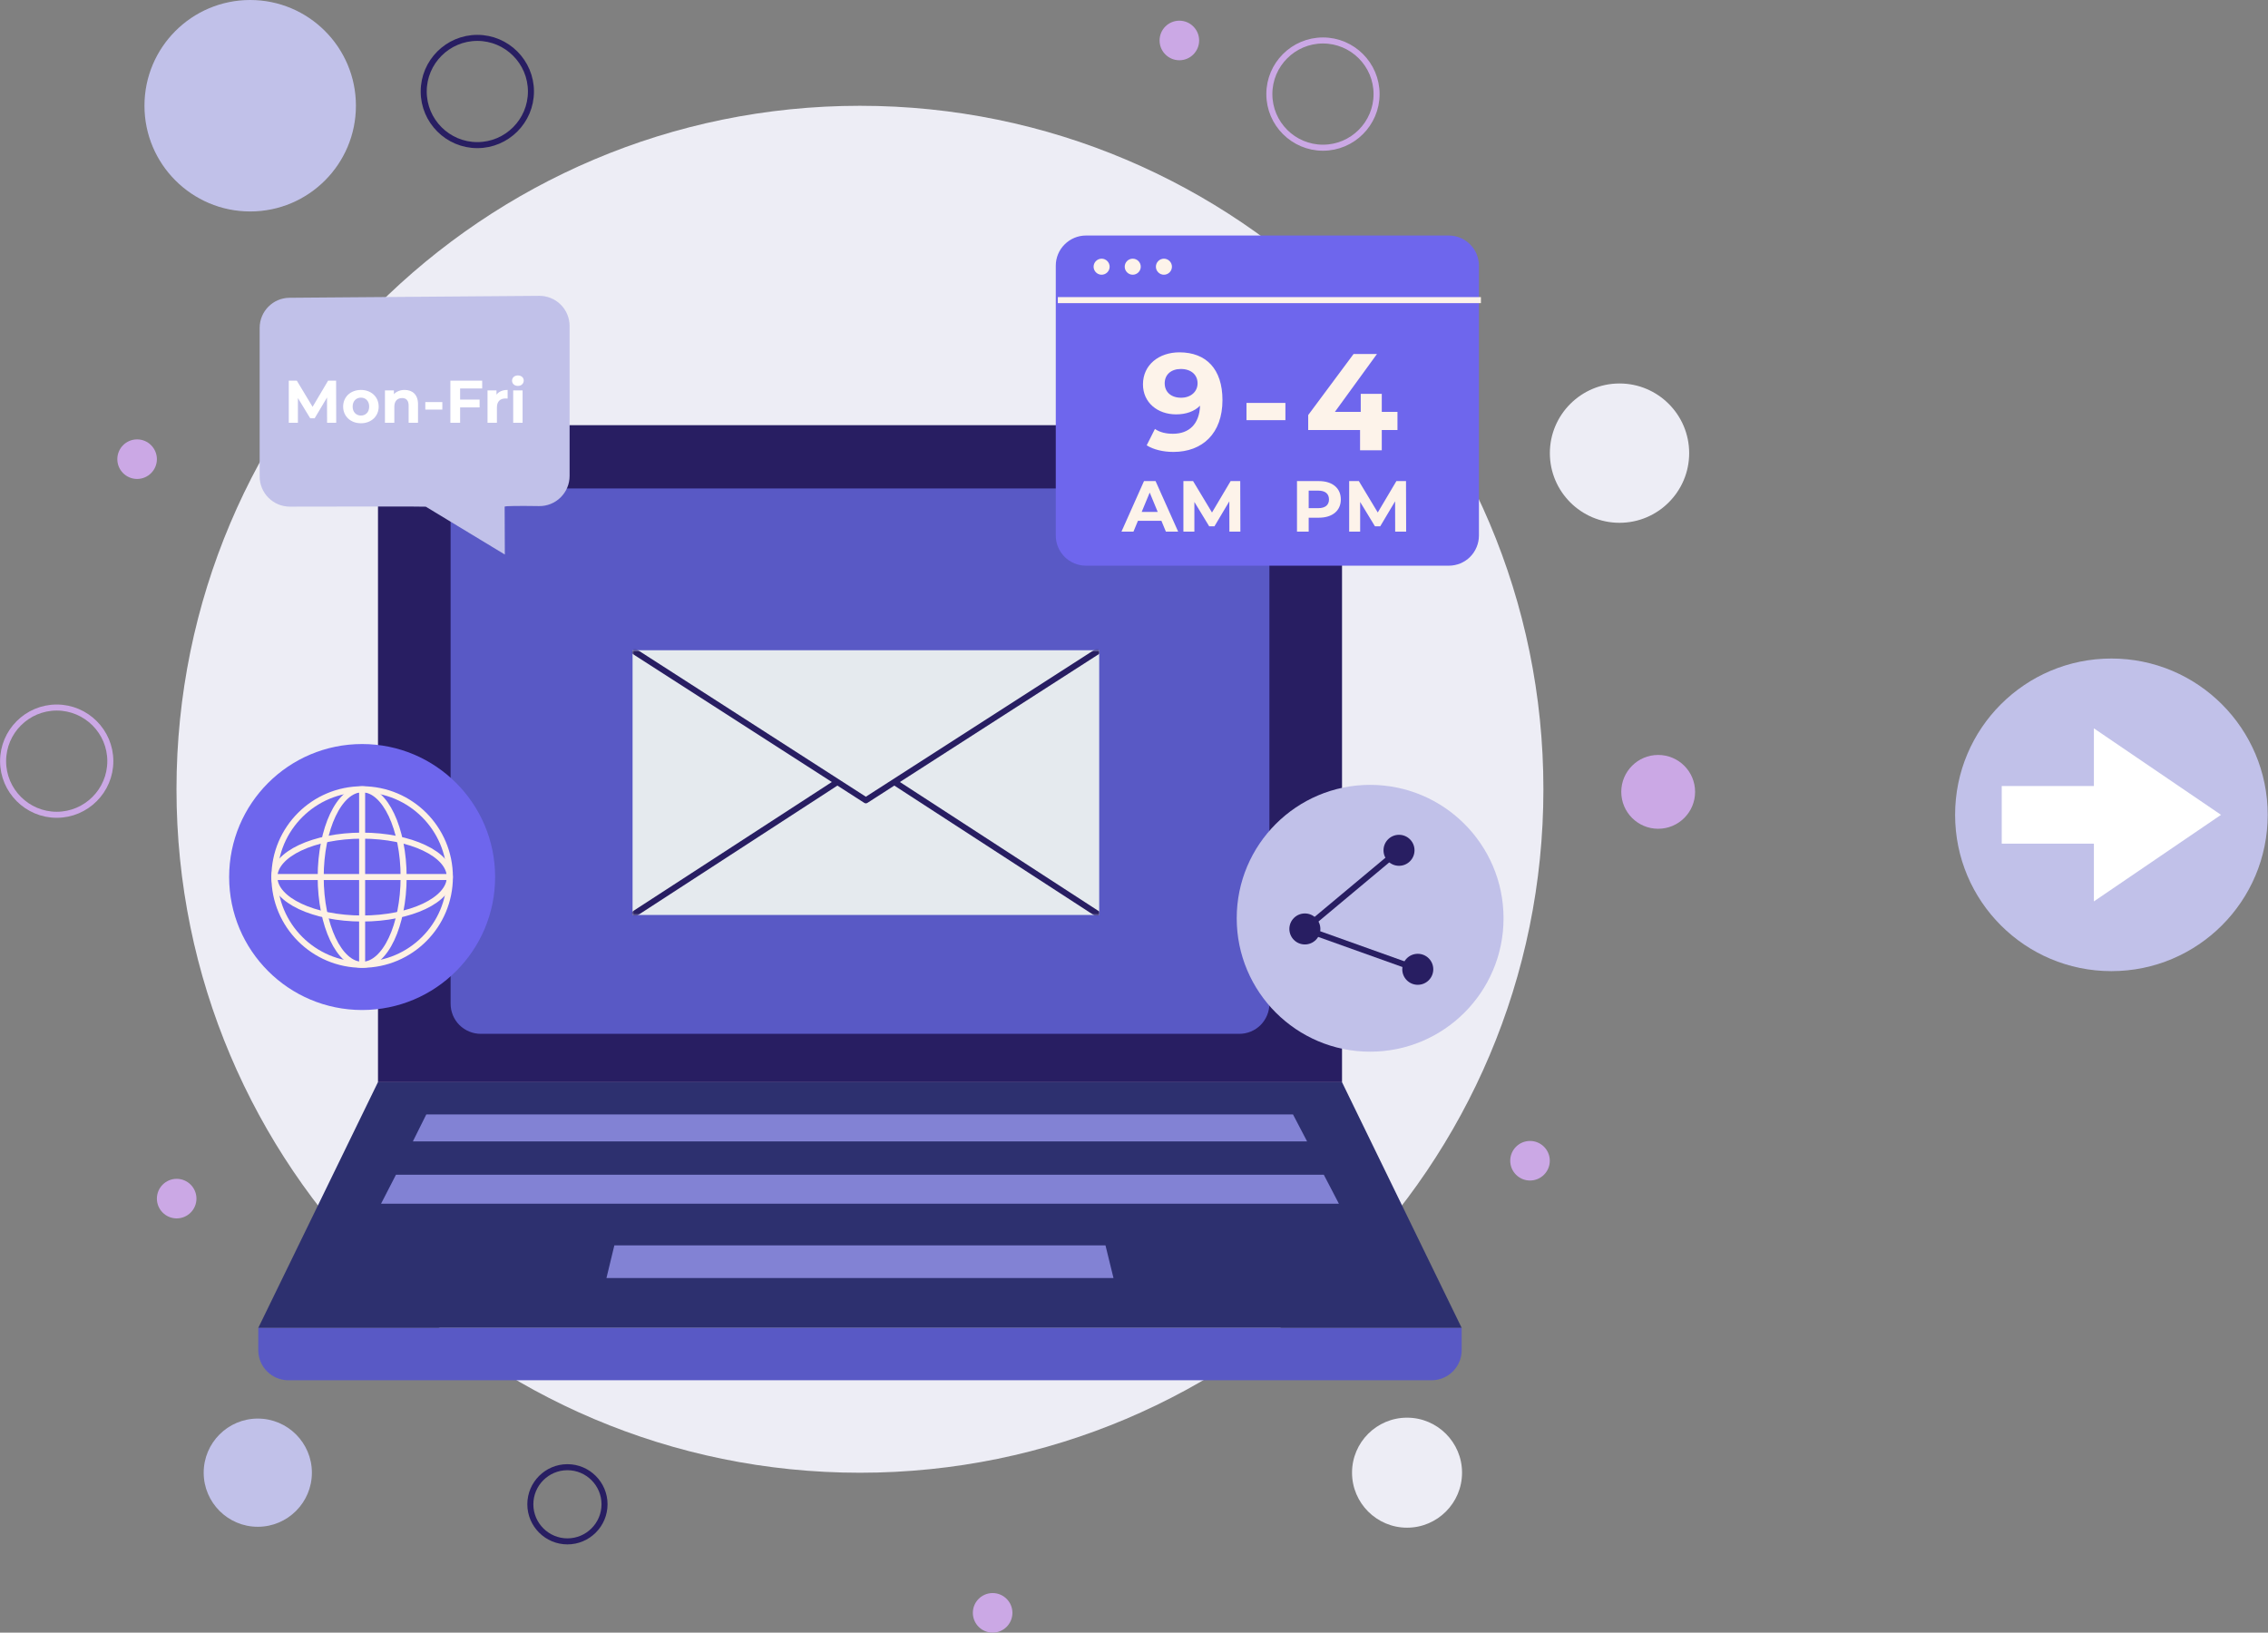 <svg width="1467" height="1056" viewBox="0 0 1467 1056" fill="none" xmlns="http://www.w3.org/2000/svg">
<rect x="0" y="0" width="1467" height="1056" fill="#808080" stroke="none"/>
<path fill-rule="evenodd" clip-rule="evenodd" d="M556.235 68.427C800.213 68.427 998.313 266.527 998.313 510.504C998.313 754.481 800.213 952.582 556.235 952.582C312.258 952.582 114.158 754.481 114.158 510.504C114.158 266.527 312.258 68.427 556.235 68.427Z" fill="#EDEDF5"/>
<path d="M868.054 699.982H244.496V294.536C244.496 283.769 253.234 275.031 264.001 275.031H848.549C859.316 275.031 868.054 283.769 868.054 294.536V699.982Z" fill="#281E62"/>
<path d="M821.085 649.189C821.085 654.378 819.017 659.332 815.389 662.999C811.722 666.667 806.768 668.695 801.579 668.695H310.972C305.783 668.695 300.829 666.628 297.161 662.999C293.494 659.332 291.466 654.378 291.466 649.189V335.421C291.466 330.232 293.533 325.278 297.161 321.649C300.829 317.982 305.783 315.915 310.972 315.915H801.579C806.768 315.915 811.722 317.982 815.389 321.649C819.056 325.317 821.085 330.271 821.085 335.421V649.189Z" fill="#5959C5"/>
<path d="M167.058 858.915H945.453L868.054 699.982H244.456L167.058 858.915Z" fill="#2D306F"/>
<path fill-rule="evenodd" clip-rule="evenodd" d="M945.453 858.915H167.058V873.271C167.058 878.459 169.125 883.414 172.753 887.042C176.42 890.709 181.375 892.776 186.563 892.776H925.947C931.135 892.776 936.09 890.709 939.757 887.042C943.424 883.375 945.453 878.42 945.453 873.271V858.915Z" fill="#5959C5"/>
<path d="M275.743 720.814H836.337L845.466 738.291H267.043L275.743 720.814Z" fill="#8282D4"/>
<path d="M256.119 759.825H856.271L866.024 778.551H246.483L256.119 759.825Z" fill="#8282D4"/>
<path d="M397.38 805.508H715.05L720.239 826.652H392.27L397.38 805.508Z" fill="#8282D4"/>
<path d="M368.434 210.857C368.434 205.668 366.366 200.675 362.66 197.008C358.954 193.34 353.961 191.312 348.772 191.351C310.307 191.663 225.535 192.287 187.304 192.599C176.576 192.677 167.954 201.377 167.954 212.105V308.19C167.954 313.379 170.022 318.333 173.689 322C177.356 325.667 182.31 327.696 187.499 327.696C218.435 327.618 275.158 327.54 275.431 327.735L326.536 358.671L326.419 327.735C326.419 327.15 337.771 327.189 348.655 327.345C353.883 327.423 358.915 325.394 362.621 321.727C366.327 318.06 368.434 313.067 368.434 307.839V210.857Z" fill="#C1C1E9"/>
<path d="M972.526 593.948C972.526 641.62 933.866 680.242 886.233 680.242C838.6 680.242 799.939 641.581 799.939 593.948C799.939 546.315 838.6 507.655 886.233 507.655C933.866 507.655 972.526 546.315 972.526 593.948Z" fill="#C1C1E9"/>
<path d="M854.048 600.854C854.048 606.393 849.562 610.88 844.022 610.88C838.482 610.88 833.996 606.393 833.996 600.854C833.996 595.314 838.482 590.828 844.022 590.828C849.562 590.828 854.048 595.314 854.048 600.854Z" fill="#281E62"/>
<path d="M914.945 549.982C914.945 555.522 910.459 560.008 904.92 560.008C899.38 560.008 894.894 555.522 894.894 549.982C894.894 544.443 899.38 539.957 904.92 539.957C910.459 539.957 914.945 544.443 914.945 549.982Z" fill="#281E62"/>
<path d="M927.079 626.952C927.079 632.492 922.593 636.978 917.053 636.978C911.514 636.978 907.027 632.492 907.027 626.952C907.027 621.412 911.514 616.926 917.053 616.926C922.593 616.926 927.079 621.412 927.079 626.952Z" fill="#281E62"/>
<path d="M904.919 549.983L844.022 600.854L917.052 626.953" stroke="#281E62" stroke-width="3.901" stroke-linejoin="round"/>
<path d="M710.994 420.622H409.163V591.804H710.994V420.622Z" fill="#E5EAEE"/>
<mask id="mask0_1233_600" style="mask-type:luminance" maskUnits="userSpaceOnUse" x="409" y="420" width="302" height="172">
<path d="M710.994 420.622H409.163V591.804H710.994V420.622Z" fill="white"/>
</mask>
<g mask="url(#mask0_1233_600)">
<path d="M409.163 591.842L560.059 493.846L710.994 591.842" stroke="#281E62" stroke-width="3.901" stroke-linejoin="round"/>
<path d="M409.163 420.622L560.059 517.643L710.994 420.622" fill="#E5EAEE"/>
<path d="M409.163 420.622L560.059 517.643L710.994 420.622" stroke="#281E62" stroke-width="3.901" stroke-linejoin="round"/>
</g>
<path d="M320.256 567.266C320.256 614.782 281.751 653.286 234.236 653.286C186.72 653.286 148.215 614.782 148.215 567.266C148.215 519.75 186.72 481.246 234.236 481.246C281.751 481.246 320.256 519.75 320.256 567.266Z" fill="#6E66ED"/>
<path d="M290.996 567.266C290.996 535.94 265.561 510.504 234.273 510.504C202.986 510.504 177.512 535.94 177.512 567.266C177.512 598.592 202.947 624.027 234.273 624.027C265.6 624.027 290.996 598.592 290.996 567.266Z" stroke="#FEF1E4" stroke-width="3.901" stroke-miterlimit="10"/>
<path d="M261.075 567.266C261.075 535.94 249.059 510.504 234.274 510.504C219.489 510.504 207.434 535.94 207.434 567.266C207.434 598.592 219.45 624.027 234.274 624.027C249.098 624.027 261.075 598.592 261.075 567.266Z" stroke="#FEF1E4" stroke-width="3.901" stroke-miterlimit="10"/>
<path d="M234.235 594.106C265.561 594.106 290.958 582.09 290.958 567.305C290.958 552.52 265.522 540.504 234.235 540.504C202.948 540.504 177.474 552.52 177.474 567.305C177.474 582.09 202.909 594.106 234.235 594.106Z" stroke="#FEF1E4" stroke-width="3.901" stroke-miterlimit="10"/>
<path d="M234.233 510.543V624.027" stroke="#FEF1E4" stroke-width="3.901" stroke-miterlimit="10"/>
<path d="M290.996 567.266H177.512" stroke="#FEF1E4" stroke-width="3.901" stroke-miterlimit="10"/>
<path d="M702.41 365.888C697.222 365.888 692.268 363.821 688.639 360.192C684.972 356.525 682.905 351.571 682.905 346.382V171.845C682.905 166.657 684.972 161.702 688.639 158.074C692.307 154.407 697.261 152.34 702.41 152.34H937.103C942.292 152.34 947.246 154.407 950.913 158.074C954.58 161.741 956.609 166.696 956.609 171.845V346.382C956.609 351.571 954.541 356.525 950.913 360.192C947.246 363.86 942.292 365.888 937.103 365.888H702.41Z" fill="#6E66ED"/>
<path fill-rule="evenodd" clip-rule="evenodd" d="M717.743 172.509C717.743 169.661 715.402 167.32 712.554 167.32C709.706 167.32 707.366 169.661 707.366 172.509C707.366 175.357 709.706 177.697 712.554 177.697C715.402 177.697 717.743 175.357 717.743 172.509Z" fill="#FDF3EA"/>
<path fill-rule="evenodd" clip-rule="evenodd" d="M737.872 172.509C737.872 169.661 735.571 167.32 732.684 167.32C729.797 167.32 727.495 169.661 727.495 172.509C727.495 175.357 729.836 177.697 732.684 177.697C735.532 177.697 737.872 175.357 737.872 172.509Z" fill="#FDF3EA"/>
<path fill-rule="evenodd" clip-rule="evenodd" d="M758.041 172.509C758.041 169.661 755.7 167.32 752.852 167.32C750.004 167.32 747.664 169.661 747.664 172.509C747.664 175.357 750.004 177.697 752.852 177.697C755.7 177.697 758.041 175.357 758.041 172.509Z" fill="#FDF3EA"/>
<path d="M684.231 194.121H957.896" stroke="#FDF3EA" stroke-width="3.901" stroke-miterlimit="10"/>
<path d="M201.737 952.542C201.737 971.853 186.055 987.535 166.744 987.535C147.434 987.535 131.751 971.853 131.751 952.542C131.751 933.231 147.434 917.549 166.744 917.549C186.055 917.549 201.737 933.231 201.737 952.542Z" fill="#C1C1E9"/>
<path fill-rule="evenodd" clip-rule="evenodd" d="M161.83 136.774C124.106 136.774 93.443 106.15 93.443 68.387C93.443 30.624 124.067 0 161.83 0C199.593 0 230.217 30.624 230.217 68.387C230.217 106.15 199.593 136.774 161.83 136.774Z" fill="#C1C1E9"/>
<path fill-rule="evenodd" clip-rule="evenodd" d="M1047.55 338.151C1022.66 338.151 1002.49 317.943 1002.49 293.093C1002.49 268.243 1022.7 248.035 1047.55 248.035C1072.4 248.035 1092.6 268.243 1092.6 293.093C1092.6 317.943 1072.4 338.151 1047.55 338.151Z" fill="#EDEDF5"/>
<path fill-rule="evenodd" clip-rule="evenodd" d="M910.108 988.121C890.485 988.121 874.53 972.165 874.53 952.542C874.53 932.92 890.485 916.964 910.108 916.964C929.731 916.964 945.687 932.92 945.687 952.542C945.687 972.165 929.731 988.121 910.108 988.121Z" fill="#EDEDF5"/>
<path d="M762.84 38.973C755.779 38.973 750.044 33.238 750.044 26.177C750.044 19.116 755.779 13.381 762.84 13.381C769.901 13.381 775.635 19.116 775.635 26.177C775.635 33.238 769.901 38.973 762.84 38.973Z" fill="#CBA8E5"/>
<path d="M989.653 763.571C982.592 763.571 976.857 757.836 976.857 750.775C976.857 743.714 982.592 737.979 989.653 737.979C996.714 737.979 1002.45 743.714 1002.45 750.775C1002.45 757.836 996.714 763.571 989.653 763.571Z" fill="#CBA8E5"/>
<path d="M114.274 788.07C107.213 788.07 101.479 782.335 101.479 775.274C101.479 768.213 107.213 762.478 114.274 762.478C121.335 762.478 127.07 768.213 127.07 775.274C127.07 782.335 121.335 788.07 114.274 788.07Z" fill="#CBA8E5"/>
<path d="M1072.55 536.056C1059.37 536.056 1048.68 525.367 1048.68 512.181C1048.68 498.995 1059.37 488.306 1072.55 488.306C1085.74 488.306 1096.43 498.995 1096.43 512.181C1096.43 525.367 1085.74 536.056 1072.55 536.056Z" fill="#CBA8E5"/>
<path d="M88.683 309.79C81.622 309.79 75.888 304.056 75.888 296.995C75.888 289.934 81.622 284.199 88.683 284.199C95.745 284.199 101.479 289.934 101.479 296.995C101.479 304.056 95.745 309.79 88.683 309.79Z" fill="#CBA8E5"/>
<path d="M642.061 1056C635 1056 629.266 1050.27 629.266 1043.2C629.266 1036.14 635 1030.41 642.061 1030.41C649.122 1030.41 654.857 1036.14 654.857 1043.2C654.857 1050.27 649.122 1056 642.061 1056Z" fill="#CBA8E5"/>
<path d="M367.03 948.992C353.805 948.992 343.038 959.759 343.038 972.984C343.038 986.209 353.805 996.976 367.03 996.976C380.255 996.976 391.022 986.209 391.022 972.984C391.022 959.759 380.255 948.992 367.03 948.992Z" stroke="#281E62" stroke-width="3.901" stroke-linejoin="round"/>
<path d="M308.748 24.5C289.632 24.5 274.067 40.065 274.067 59.181C274.067 78.296 289.632 93.862 308.748 93.862C327.864 93.862 343.429 78.296 343.429 59.181C343.429 40.065 327.864 24.5 308.748 24.5Z" stroke="#281E62" stroke-width="3.901" stroke-linejoin="round"/>
<path d="M855.727 26.177C836.611 26.177 821.045 41.742 821.045 60.858C821.045 79.974 836.611 95.539 855.727 95.539C874.842 95.539 890.408 79.974 890.408 60.858C890.408 41.742 874.842 26.177 855.727 26.177Z" stroke="#CBA8E5" stroke-width="3.901" stroke-linejoin="round"/>
<path d="M36.681 457.643C17.566 457.643 2 473.209 2 492.324C2 511.44 17.566 527.005 36.681 527.005C55.797 527.005 71.362 511.44 71.362 492.324C71.362 473.209 55.797 457.643 36.681 457.643Z" stroke="#CBA8E5" stroke-width="3.901" stroke-linejoin="round"/>
<path d="M762.878 227.895C780.138 227.895 790.725 238.66 790.725 258.767C790.725 280.297 777.824 292.308 758.963 292.308C752.379 292.308 746.062 290.796 741.703 288.038L747.041 277.45C750.422 279.764 754.426 280.564 758.696 280.564C769.016 280.564 775.778 274.425 776.223 262.415C772.575 266.062 767.237 268.02 760.742 268.02C748.732 268.02 739.301 260.368 739.301 248.624C739.301 235.902 749.71 227.895 762.878 227.895ZM763.945 257.254C770.262 257.254 774.621 253.34 774.621 247.913C774.621 242.575 770.618 238.66 763.767 238.66C757.628 238.66 753.358 242.219 753.358 247.913C753.358 253.607 757.539 257.254 763.945 257.254ZM806.261 271.756V260.635H831.439V271.756H806.261ZM903.917 266.418V278.162H893.775V291.24H879.718V278.162H846.177V268.464L875.536 228.962H890.661L863.437 266.418H880.163V254.763H893.775V266.418H903.917Z" fill="#FDF3EA"/>
<path d="M754.124 343.867L751.228 336.861H736.048L733.152 343.867H725.398L739.971 311.171H747.444L762.064 343.867H754.124ZM738.476 331.116H748.846L743.661 318.598L738.476 331.116ZM802.309 343.867H795.21L795.163 324.25L785.541 340.411H782.131L772.556 324.67V343.867H765.456V311.171H771.715L783.953 331.49L796.004 311.171H802.216L802.309 343.867Z" fill="#FDF3EA"/>
<path d="M217.476 273.449H211.564L211.525 257.114L203.513 270.571H200.674L192.7 257.464V273.449H186.788V246.223H192L202.19 263.142L212.225 246.223H217.398L217.476 273.449ZM233.465 273.761C226.814 273.761 221.952 269.288 221.952 262.987C221.952 256.686 226.814 252.213 233.465 252.213C240.116 252.213 244.938 256.686 244.938 262.987C244.938 269.288 240.116 273.761 233.465 273.761ZM233.465 268.782C236.498 268.782 238.793 266.604 238.793 262.987C238.793 259.37 236.498 257.192 233.465 257.192C230.431 257.192 228.097 259.37 228.097 262.987C228.097 266.604 230.431 268.782 233.465 268.782ZM261.713 252.213C266.652 252.213 270.386 255.091 270.386 261.47V273.449H264.319V262.403C264.319 259.02 262.763 257.464 260.079 257.464C257.162 257.464 255.062 259.253 255.062 263.104V273.449H248.994V252.524H254.789V254.975C256.423 253.185 258.873 252.213 261.713 252.213ZM275.108 264.932V260.07H286.115V264.932H275.108ZM311.892 251.28H297.618V258.475H310.22V263.531H297.618V273.449H291.317V246.223H311.892V251.28ZM321.145 255.286C322.623 253.263 325.113 252.213 328.341 252.213V257.814C327.835 257.775 327.446 257.736 326.98 257.736C323.635 257.736 321.418 259.564 321.418 263.57V273.449H315.35V252.524H321.145V255.286ZM334.982 249.607C332.726 249.607 331.21 248.129 331.21 246.223C331.21 244.318 332.726 242.84 334.982 242.84C337.238 242.84 338.755 244.24 338.755 246.107C338.755 248.129 337.238 249.607 334.982 249.607ZM331.949 273.449V252.524H338.016V273.449H331.949Z" fill="white"/>
<path d="M853.079 311.171C861.814 311.171 867.279 315.702 867.279 323.035C867.279 330.322 861.814 334.853 853.079 334.853H846.493V343.867H838.927V311.171H853.079ZM852.659 328.687C857.283 328.687 859.619 326.585 859.619 323.035C859.619 319.439 857.283 317.337 852.659 317.337H846.493V328.687H852.659ZM909.534 343.867H902.434L902.388 324.25L892.766 340.411H889.356L879.781 324.67V343.867H872.681V311.171H878.94L891.177 331.49L903.228 311.171H909.441L909.534 343.867Z" fill="#FDF3EA"/>
<path d="M1466.81 527.042C1466.81 582.862 1421.57 628.143 1365.71 628.143C1309.85 628.143 1264.61 582.904 1264.61 527.042C1264.61 471.18 1309.89 425.94 1365.71 425.94C1421.53 425.94 1466.81 471.18 1466.81 527.042Z" fill="#C1C1E9"/>
<path fill-rule="evenodd" clip-rule="evenodd" d="M1436.61 527.042L1354.38 583.029V545.704H1294.77V508.421H1354.38V471.096L1436.61 527.042Z" fill="white"/>
</svg>
